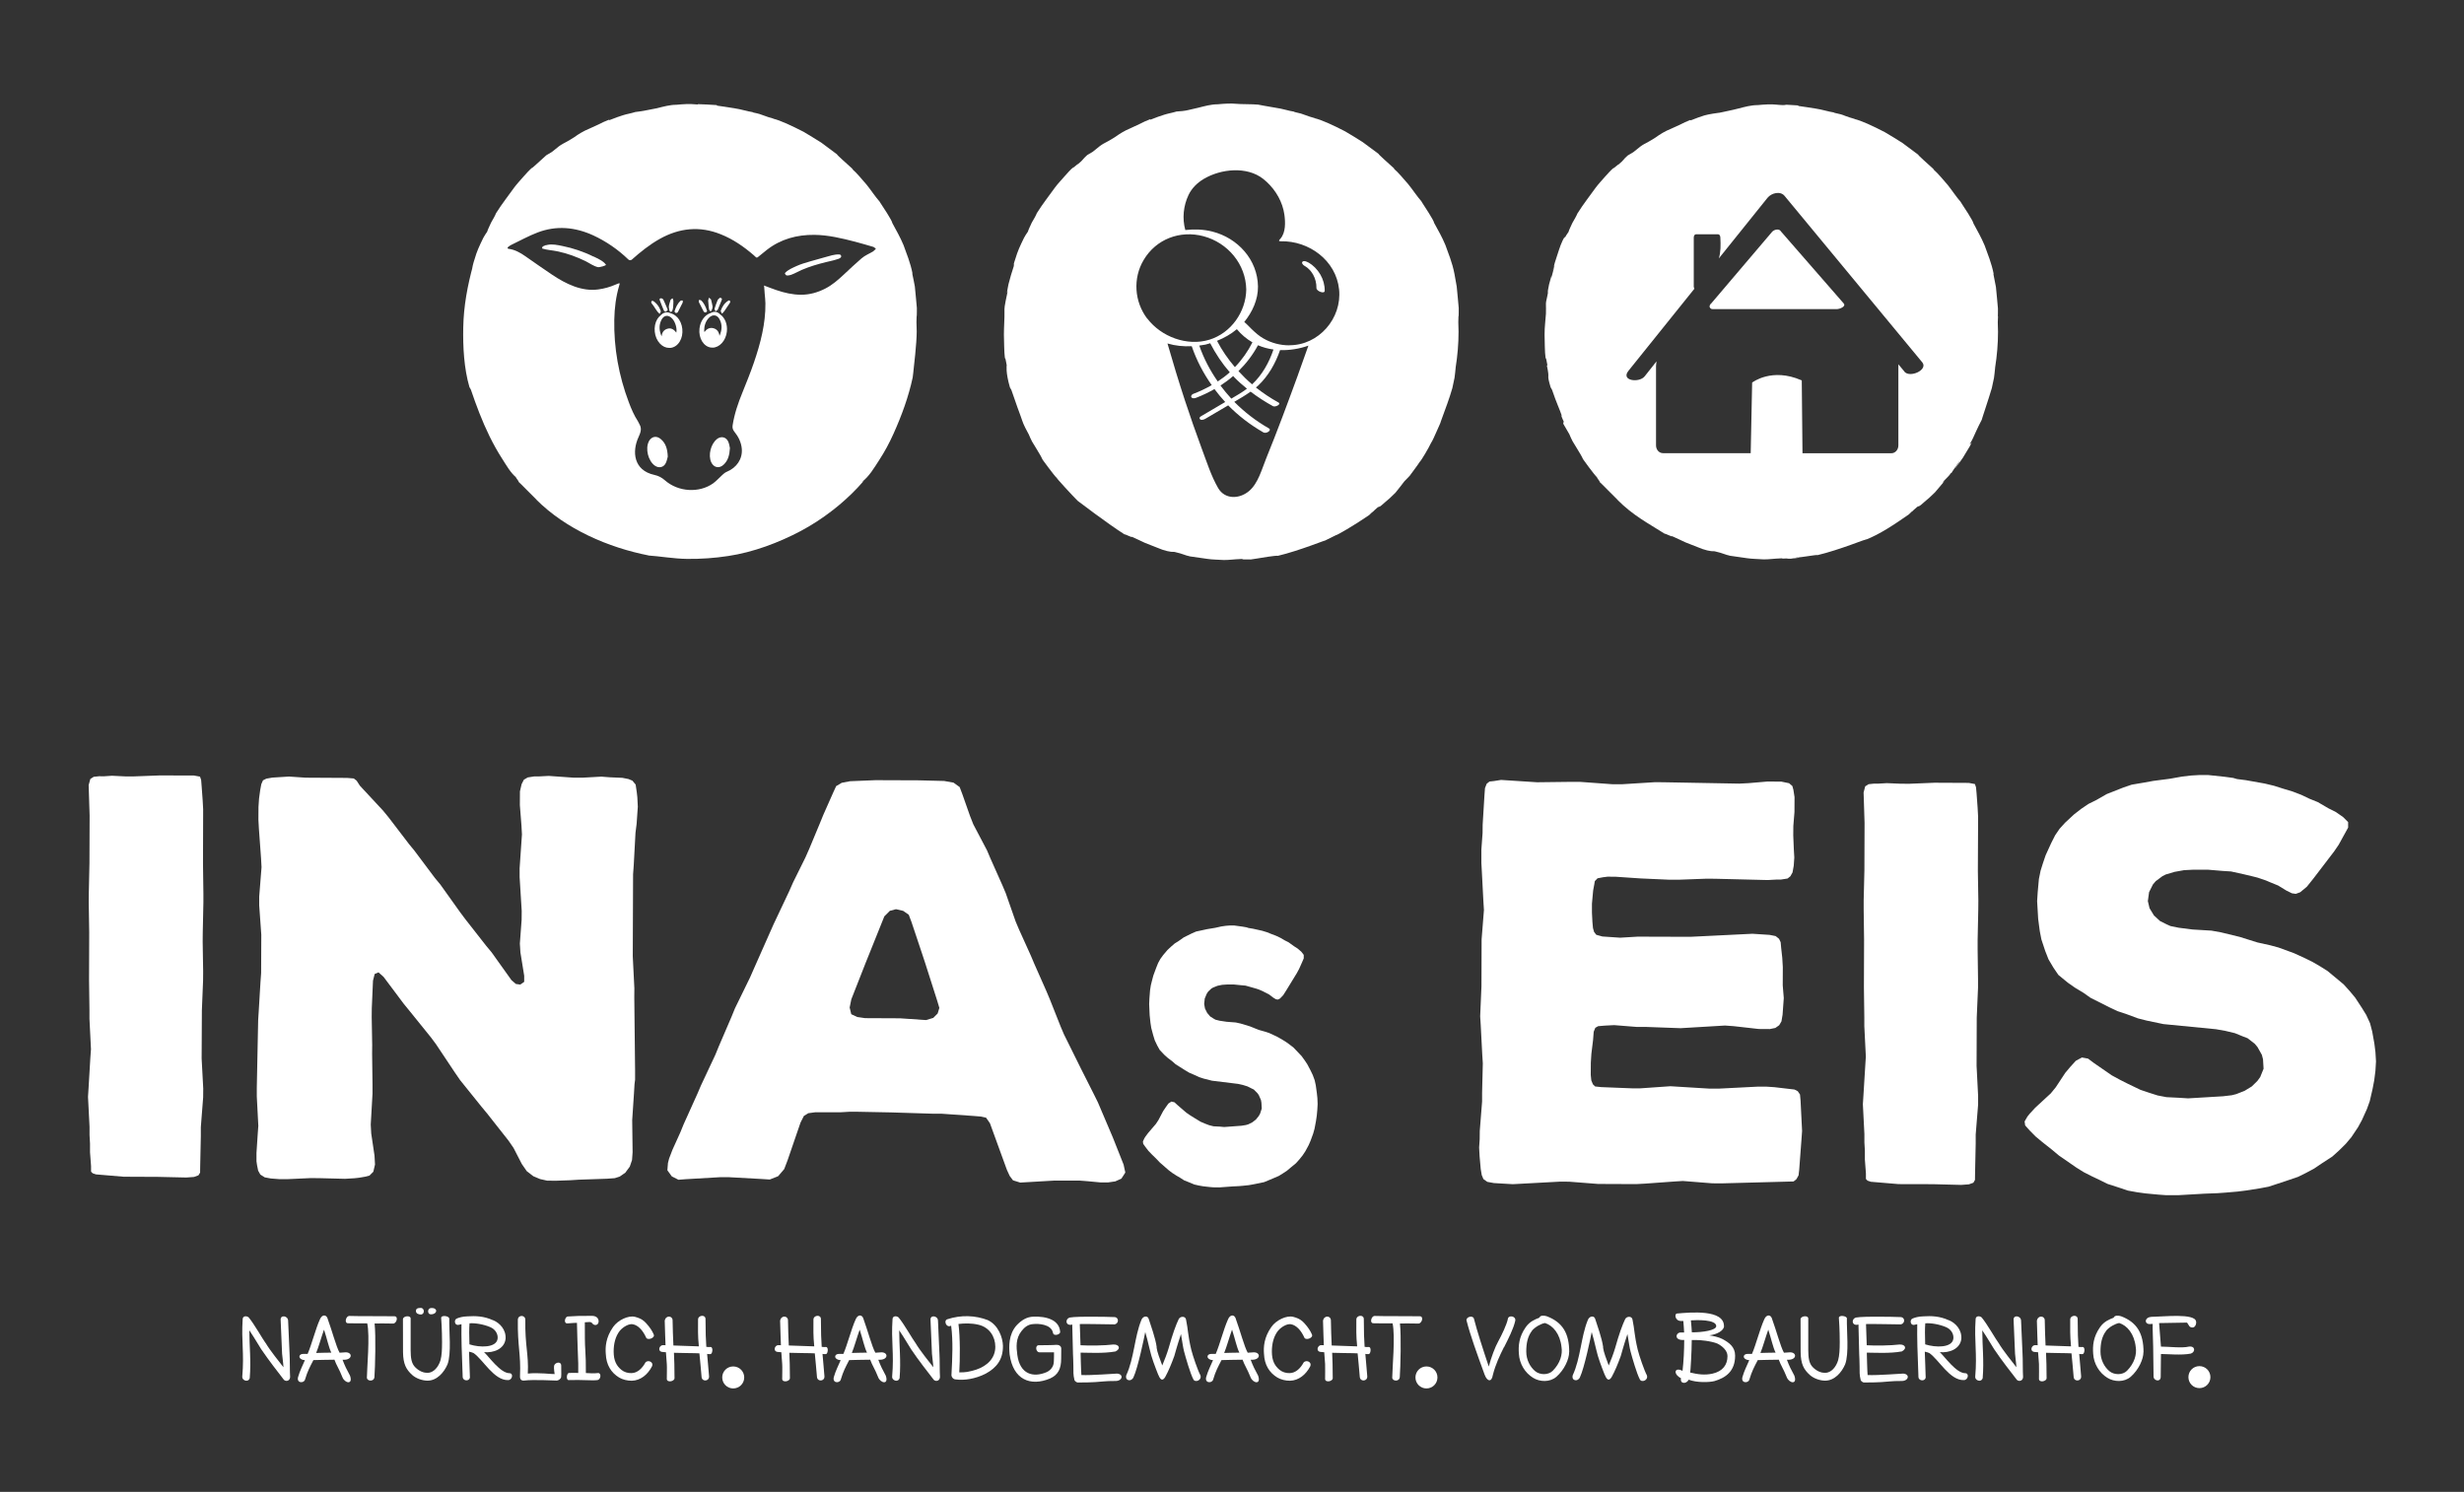 <?xml version="1.0" encoding="UTF-8"?>
<svg id="Ebene_1" data-name="Ebene 1" xmlns="http://www.w3.org/2000/svg" viewBox="0 0 306.85 185.81">
  <rect x="0" y="0" width="306.85" height="185.81" fill="#333333" stroke="none"/>
  <defs>
    <style>
      .cls-1 {
        fill: #fff;
        stroke-width: 0px;
      }
    </style>
  </defs>
  <polygon class="cls-1" points="25.31 135.57 25.3 136.67 25.01 140.39 25.01 141.5 24.93 145.29 24.92 146.05 24.71 146.39 24.16 146.59 23.19 146.66 19.68 146.58 15.4 146.56 11.95 146.27 11.54 146.13 11.34 145.93 11.34 145.23 11.21 143.51 11.21 142.41 11.15 141.37 11.15 140.33 10.96 136.61 11.03 135.51 11.25 131.79 11.33 130.68 11.14 126.89 11.14 125.78 11.09 122.06 11.11 116.13 11.05 112.33 11.06 111.23 11.14 107.51 11.16 101.57 11.04 97.78 11.25 97.02 11.67 96.75 12.36 96.68 12.91 96.69 13.94 96.62 15.6 96.7 16.7 96.7 19.88 96.58 24.15 96.59 24.91 96.73 25.05 97.15 25.11 97.91 25.24 99.7 25.3 100.8 25.28 107.56 25.33 111.29 25.33 112.39 25.25 116.18 25.24 117.29 25.3 121.01 25.29 122.12 25.14 125.84 25.11 131.84 25.31 135.57"/>
  <polygon class="cls-1" points="78.92 107.79 78.84 108.89 78.8 119.1 79 123.1 78.99 124.2 79.09 133.31 79.09 134.48 79.02 135.03 78.95 136.2 78.73 139.51 78.78 143.51 78.71 144.48 78.43 145.3 77.87 146.06 77.18 146.54 76.56 146.74 75.59 146.81 72.08 146.93 70.97 147 69.25 147.06 68.14 147.05 67.25 146.85 66.42 146.5 65.6 145.87 64.98 144.97 63.95 142.97 63.33 142.07 60.66 138.68 59.97 137.85 57.3 134.53 56.68 133.63 54.28 130.03 53.66 129.2 50.98 125.88 50.3 125.05 47.76 121.66 47.14 121.11 46.66 121.31 46.45 122.14 46.3 125.59 46.29 126.69 46.35 130.14 46.34 131.24 46.39 135.11 46.39 136.21 46.17 140.07 46.23 141.18 46.64 143.94 46.7 145.04 46.49 145.94 46.01 146.42 45.52 146.55 44.69 146.69 44.14 146.75 42.97 146.82 39.8 146.74 38.7 146.73 35.87 146.86 34.76 146.86 33.73 146.78 32.97 146.64 32.42 146.29 32.15 145.81 32.01 145.12 31.94 144.64 31.94 143.6 32.09 141.33 32.17 140.22 31.98 136.57 31.98 135.47 32.15 127.05 32.22 125.95 32.44 122.29 32.52 121.19 32.54 116.43 32.28 112.77 32.28 111.67 32.57 108.01 32.51 106.91 32.24 103.19 32.18 102.09 32.19 100.5 32.26 99.46 32.4 98.43 32.54 97.67 32.75 97.19 33.17 96.98 33.92 96.85 35.99 96.72 38.06 96.86 43.23 96.89 44.06 96.96 44.41 97.23 44.82 97.86 47.71 100.97 48.39 101.8 50.93 105.12 51.61 105.95 54.15 109.34 54.84 110.17 57.31 113.63 57.93 114.46 60.53 117.78 61.22 118.61 63.69 122.07 64.24 122.55 64.79 122.63 65.28 122.29 65.28 121.53 64.81 118.63 64.74 117.52 64.96 114.56 64.97 113.45 64.71 109.25 64.71 108.14 65 103.93 64.94 102.83 64.74 100.28 64.75 98.56 64.96 97.66 65.24 97.11 65.72 96.83 66.55 96.7 67.17 96.7 68.34 96.64 71.45 96.86 72.55 96.86 74.89 96.73 75.93 96.81 77.51 96.88 78.27 97.03 78.75 97.23 79.16 97.72 79.3 98.68 79.37 99.3 79.43 100.48 79.28 102.61 79.14 103.72 78.92 107.79"/>
  <path class="cls-1" d="M139.93,145.07l.21.97-.49.76-.76.34-.89.13h-.96s-1.59-.15-1.59-.15l-1.03-.08h-3.1s-4.27.25-4.27.25l-.9-.28-.41-.55-.35-.76-2.11-5.8-.48-.69-.62-.14-.83-.07-4.14-.29h-1.1s-5.17-.16-5.17-.16l-4.13-.08h-1.04s-1.04.06-1.04.06h-3.18s-.89.12-.89.12l-.55.34-.42.83-1.61,4.69-.42,1.1-.76.89-1.04.41-1.1-.07-3.99-.22h-1.1s-4.28.25-4.28.25l-.9.07-.83-.42-.55-.76.07-.9.14-.55.42-1.1.97-2.14.42-1.03,1.74-3.86.41-.96,1.81-3.86.42-1.03,1.6-3.72.42-1.03,1.88-3.85.42-.96,2.5-5.64,1.95-4.13.49-1.11,1.53-3.09.49-1.11,1.32-3.17.42-1.03,1.25-2.82.35-.76.69-.41,1.04-.2,3.17-.13,5.38.02,3.17.08,1.17.21.76.55.34.9.95,2.7.41,1.04,1.71,3.25.41.97,1.51,3.39.41.97,1.23,3.52.41.97,1.5,3.32.41.97,1.5,3.39.41.97,1.37,3.45.41.97,2.12,4.28,1.64,3.25.48.97,1.85,4.35,1.37,3.45ZM116.98,125.53l-.27-.9-1.5-4.7-.34-1.03-1.36-4.07-.34-.9-.69-.48-.9-.21-.76.2-.69.69-1.88,4.68-.42,1.04-1.81,4.61-.21,1.03.2.83.76.35.96.14,4.35.02,3.24.22.9-.27.55-.55.21-.69Z"/>
  <polygon class="cls-1" points="164.09 137.5 164.05 138.23 163.98 138.97 163.88 139.65 163.7 140.6 163.53 141.2 163.22 142.05 162.98 142.61 162.56 143.39 162.22 143.9 161.81 144.41 161.39 144.88 160.71 145.44 160.26 145.82 159.74 146.16 159.26 146.46 158.47 146.8 157.44 147.23 156.89 147.35 156.03 147.52 155.52 147.61 154.76 147.69 154.28 147.73 153.49 147.77 151.85 147.89 151.09 147.88 150.61 147.84 149.82 147.75 149.31 147.66 148.73 147.53 148.21 147.31 147.46 147.01 146.98 146.7 146.47 146.4 145.99 146.09 145.54 145.75 144.45 144.8 144.04 144.37 143.42 143.76 143.01 143.33 142.64 142.85 142.37 142.47 142.33 142.17 142.51 141.78 142.64 141.57 142.99 141.1 143.95 139.98 144.26 139.51 144.85 138.39 145.16 137.93 145.5 137.45 145.88 137.2 146.26 137.29 146.63 137.63 147.73 138.58 148.24 138.93 148.72 139.23 149.51 139.71 150.02 139.93 150.57 140.14 151.12 140.28 151.91 140.32 152.45 140.37 154.61 140.21 155.16 140.12 155.44 140.04 155.95 139.79 156.4 139.44 156.75 139.01 156.92 138.71 157.13 138.07 157.09 137.34 157.03 137 156.76 136.39 156.58 136.14 156.14 135.7 155.87 135.57 155.35 135.31 154.77 135.13 154.19 135 150.93 134.6 149.9 134.34 149.35 134.16 148.6 133.82 148.09 133.6 147.57 133.29 146.41 132.56 145.97 132.17 145.45 131.78 145.01 131.39 144.43 130.78 144.12 130.23 143.81 129.58 143.61 128.93 143.37 128.03 143.27 127.38 143.17 126.44 143.11 125.06 143.14 124.37 143.22 123.34 143.32 122.7 143.46 122.14 143.63 121.5 143.98 120.55 144.22 119.95 144.5 119.44 144.84 118.97 145.39 118.32 145.84 117.9 146.29 117.51 146.77 117.21 147.42 116.75 148.45 116.24 148.96 116.02 149.76 115.85 150.3 115.73 151.33 115.56 152.09 115.39 152.64 115.31 153.15 115.27 153.7 115.27 154.73 115.41 155.24 115.5 155.48 115.58 156.03 115.67 157.2 115.93 157.78 116.11 158.33 116.33 158.91 116.55 159.46 116.81 159.97 117.11 160.48 117.37 161.13 117.84 161.61 118.15 162.06 118.54 162.36 118.93 162.36 119.36 162.16 119.83 161.78 120.68 161.5 121.2 160.19 123.34 159.81 123.94 159.4 124.37 159.12 124.5 158.88 124.45 158.54 124.24 158.03 123.85 157.51 123.59 157.27 123.46 156.76 123.24 156.49 123.15 155.9 122.98 155.12 122.76 154.57 122.71 153.68 122.62 152.79 122.62 152.2 122.66 151.62 122.78 151.07 123 150.86 123.12 150.45 123.51 150.28 123.77 150.03 124.37 149.96 125.05 150.06 125.61 150.34 126.17 150.71 126.6 151.12 126.86 151.36 127 151.88 127.13 152.74 127.26 153.9 127.35 154.49 127.48 155.65 127.83 156.75 128.27 157.53 128.49 158.05 128.66 159 129.1 159.69 129.49 160.17 129.79 160.65 130.14 161.09 130.48 162.08 131.52 162.46 132.04 162.8 132.55 163.21 133.33 163.48 133.89 163.72 134.54 163.86 135.18 163.99 136.13 164.06 136.77 164.09 137.5"/>
  <polygon class="cls-1" points="224.42 140.87 224.34 141.98 224.06 145.7 223.98 146.39 223.71 146.87 223.36 147.15 214.32 147.39 213.22 147.38 209.57 147.09 208.46 147.16 204.87 147.42 203.77 147.48 199.01 147.46 195.43 147.18 194.32 147.17 188.39 147.49 186.04 147.35 185.22 147.2 184.74 146.86 184.53 146.37 184.4 145.61 184.26 144.03 184.2 142.92 184.27 141.89 184.28 140.86 184.57 137.2 184.57 136.1 184.66 132.44 184.59 131.34 184.4 127.68 184.33 126.58 184.49 122.86 184.51 116.99 184.8 113.34 184.73 112.23 184.54 108.58 184.48 107.48 184.48 105.82 184.63 103.75 184.64 102.72 184.86 99.13 184.93 98.16 185.14 97.62 185.49 97.34 186.04 97.28 186.93 97.14 191.42 97.43 195.62 97.38 196.73 97.38 200.86 97.68 201.96 97.68 206.11 97.42 207.21 97.43 216.59 97.6 217.76 97.54 220.11 97.34 221.83 97.35 222.8 97.55 223.21 97.9 223.34 98.38 223.48 99.28 223.47 101.14 223.33 102.87 223.32 104.04 223.39 105.77 223.45 106.8 223.38 107.83 223.23 108.66 222.96 109.14 222.61 109.42 221.78 109.55 221.23 109.55 220.13 109.61 213.64 109.45 212.54 109.44 209.02 109.57 207.92 109.57 204.33 109.41 201.23 109.2 200.2 109.19 199.64 109.26 198.95 109.39 198.61 109.74 198.54 110.15 198.4 110.91 198.25 112.56 198.25 113.67 198.31 114.84 198.38 115.6 198.52 116.08 198.79 116.43 199.55 116.64 201.76 116.79 203.96 116.66 210.51 116.68 218.24 116.3 220.38 116.44 221.13 116.59 221.55 116.93 221.75 117.35 221.82 118.11 221.95 119.28 222.02 120.45 222.01 122.72 222.14 124.31 221.99 126.38 221.85 127.21 221.57 127.69 221.09 128.03 220.4 128.17 219.02 128.16 215.92 127.81 214.82 127.73 209.29 128.06 204.88 127.9 203.78 127.9 201.02 127.68 199.85 127.74 199.02 127.81 198.67 128.01 198.47 128.5 198.39 129.53 198.18 131.25 198.11 132.36 198.1 133.88 198.17 134.56 198.37 135.05 198.65 135.32 199.41 135.4 203.2 135.55 204.3 135.55 208.02 135.29 212.92 135.59 214.02 135.59 218.92 135.34 219.96 135.34 220.99 135.41 223.47 135.7 223.88 135.91 224.16 136.32 224.23 137.08 224.42 140.87"/>
  <polygon class="cls-1" points="246.34 136.48 246.34 137.58 246.04 141.31 246.04 142.41 245.96 146.2 245.95 146.96 245.75 147.31 245.19 147.51 244.23 147.58 240.71 147.49 236.44 147.48 232.99 147.19 232.57 147.05 232.37 146.84 232.37 146.15 232.24 144.43 232.24 143.32 232.18 142.29 232.18 141.25 231.99 137.53 232.06 136.43 232.29 132.7 232.36 131.6 232.17 127.8 232.17 126.7 232.12 122.98 232.14 117.04 232.09 113.25 232.09 112.15 232.18 108.42 232.2 102.49 232.08 98.7 232.28 97.94 232.7 97.67 233.39 97.6 233.94 97.6 234.98 97.54 236.63 97.61 237.74 97.62 240.91 97.49 245.18 97.51 245.94 97.65 246.08 98.06 246.15 98.82 246.28 100.62 246.34 101.72 246.31 108.48 246.37 112.2 246.36 113.31 246.28 117.1 246.28 118.2 246.33 121.93 246.33 123.03 246.17 126.75 246.15 132.75 246.34 136.48"/>
  <polygon class="cls-1" points="295.89 132.2 295.82 133.37 295.67 134.55 295.46 135.65 295.11 137.16 294.76 138.13 294.14 139.5 293.65 140.4 292.82 141.64 292.13 142.46 291.29 143.29 290.46 144.04 289.08 144.94 288.18 145.55 287.15 146.1 286.18 146.58 284.59 147.12 282.52 147.8 281.41 148.01 279.69 148.28 278.65 148.41 277.14 148.54 276.17 148.61 274.58 148.67 271.27 148.86 269.75 148.86 268.79 148.79 267.2 148.64 266.17 148.5 265 148.29 263.96 147.94 262.45 147.45 261.48 146.97 260.45 146.48 259.49 145.99 258.59 145.43 256.39 143.91 255.57 143.22 254.33 142.24 253.5 141.55 252.75 140.79 252.2 140.17 252.13 139.68 252.48 139.07 252.76 138.72 253.45 137.97 255.39 136.18 256.01 135.42 257.19 133.63 257.82 132.88 258.51 132.12 259.27 131.71 260.03 131.85 260.78 132.41 262.98 133.93 264.01 134.49 264.98 134.98 266.56 135.74 267.6 136.09 268.7 136.44 269.8 136.65 271.39 136.73 272.49 136.8 276.84 136.54 277.94 136.41 278.49 136.27 279.53 135.86 280.43 135.31 281.12 134.63 281.47 134.15 281.89 133.11 281.82 131.94 281.68 131.39 281.14 130.42 280.79 130 279.9 129.31 279.35 129.1 278.32 128.68 277.15 128.4 275.97 128.19 269.42 127.55 267.36 127.12 266.25 126.84 264.74 126.28 263.71 125.94 262.67 125.45 260.33 124.27 259.44 123.64 258.41 123.02 257.51 122.39 256.34 121.43 255.72 120.52 255.11 119.49 254.7 118.45 254.22 117 254.02 115.97 253.82 114.45 253.69 112.24 253.76 111.14 253.91 109.48 254.12 108.45 254.4 107.55 254.75 106.52 255.44 105.01 255.93 104.04 256.49 103.22 257.18 102.46 258.29 101.43 259.18 100.74 260.08 100.13 261.05 99.65 262.36 98.9 264.44 98.08 265.47 97.73 267.06 97.46 268.16 97.26 270.24 96.99 271.75 96.72 272.86 96.59 273.89 96.53 274.99 96.53 277.06 96.75 278.1 96.89 278.58 97.03 279.68 97.17 282.03 97.59 283.2 97.87 284.3 98.22 285.47 98.57 286.57 98.99 287.6 99.48 288.64 99.9 289.94 100.66 290.91 101.15 291.8 101.77 292.42 102.39 292.42 103.08 292 103.84 291.24 105.22 290.68 106.04 288.05 109.48 287.28 110.44 286.45 111.13 285.9 111.33 285.42 111.26 284.73 110.92 283.7 110.29 282.67 109.87 282.18 109.66 281.15 109.31 280.6 109.17 279.43 108.89 277.84 108.54 276.74 108.47 274.95 108.32 273.15 108.32 271.98 108.38 270.81 108.59 269.7 108.92 269.29 109.13 268.46 109.75 268.11 110.16 267.63 111.12 267.48 112.23 267.69 113.12 268.24 114.02 268.99 114.71 269.82 115.13 270.3 115.34 271.33 115.55 273.05 115.77 275.4 115.91 276.57 116.12 278.92 116.69 281.12 117.38 282.7 117.73 283.74 118.01 285.66 118.71 287.04 119.34 288.01 119.82 288.97 120.38 289.86 120.94 291.86 122.6 292.61 123.43 293.3 124.26 294.12 125.51 294.67 126.4 295.15 127.44 295.42 128.48 295.69 129.99 295.82 131.03 295.89 132.2"/>
  <g>
    <path class="cls-1" d="M33.07,167.25c.55.95,1.75,2.41,2.23,3.04-.02-.5-.13-1.21-.17-1.68l-.18-4.22c-.05-.66.9-.53.93.09.12,2.62.16,3.77.18,4.08.05.67.02,2.29.07,2.94-.01.47-.48.62-.77.36-.72-.94-1.88-2.41-2.84-3.83-.21-.31-.75-1.27-1.47-2.34,0,1.97.23,3.77.05,5.96-.21.6-.97.25-.93-.17.26-2.98-.13-4.38.05-7.18.01-.4.47-.45.75-.22.7.84,1.76,2.74,2.1,3.19"/>
    <path class="cls-1" d="M40.81,164.27c.54,1.47,1.05,3.44,1.48,4.21.24-.01.46-.04.76-.05.82,0,.86.83-.05.92-.11,0-.23.01-.34.01.29.77.51,1.21.93,1.98.4,1.19-.66.92-.94.21-.43-1.09-.75-1.49-1-2.2-.53-.01-2.39.05-2.62.05-.46.89-.73,1.37-1.05,2.44-.15.49-1.16.45-.82-.45.15-.55.54-1.37.81-1.98-.88-.05-.87-.8-.17-.78h.51c.5-1.15.99-3.11,1.51-4.26.28-.71.84-.67,1-.09M40.35,165.61c-.34.94-.71,2.28-.98,2.9.18,0,1.58-.05,1.89-.04-.33-.67-.51-1.66-.91-2.86"/>
    <path class="cls-1" d="M49.11,163.94c.55,0,.28.88-.13.91-.62-.02-2.12-.02-2.33-.01.17,1.53.07,5.45-.02,6.67-.05.62-.94.53-.94.07,0-1.03.4-5.24.04-6.76-.47.01-1.93.01-2.42-.01-.45-.04-.23-.87.16-.91.76.04,4.93.02,5.65.04"/>
    <path class="cls-1" d="M55.95,164.23c-.04,1.52.29,4.35-.22,5.7-.43,1-1.31,2.04-2.51,2.03-.67-.01-1.43-.29-1.9-.72-.72-.66-1.11-1.32-1.13-2.83,0-1.41-.01-2.72-.01-4.12.06-.42.98-.49.96-.05v3.94c.01.89.07,1.64.6,2.14.5.49,1.04.67,1.49.67.77,0,1.38-.74,1.63-1.58.16-.58.19-1.35.19-2.26,0-1.55-.09-2.73-.11-3.01.01-.39,1.03-.23,1,.09M52.41,163.72c-.23,0-.61-.09-.61-.42-.01-.28.16-.4.6-.4.5,0,.51.82.01.82M54.29,163.15c.11.22-.11.55-.64.55-.45,0-.44-.73-.01-.78.37-.04.57.07.65.23"/>
    <path class="cls-1" d="M61.41,164.43c.83.34,1.64,1.19,1.55,2.35-.17,1.26-1.52,1.74-2.68,1.63.62.57,2.03,2.61,3.15,2.62.56,0,.37.86-.15.86-1.76.06-3.12-2.56-4.31-3.37-.17-.07-.34-.13-.56-.17.02,1,.09,2.2.11,3.2-.04.53-.9.48-.9-.07-.12-2.9-.18-4.98-.15-6.55-.15.04-.28.07-.37.08-.5.1-.6-.64-.21-.79.31-.12.67-.25,1.35-.27.98-.06,2.01-.04,3.17.49M58.46,167.44c1.33.42,3.3.43,3.5-.65.1-.55-.22-1.19-.87-1.48-.87-.38-1.97-.55-2.62-.49-.05.7-.05,1.49-.01,2.62"/>
    <path class="cls-1" d="M65.72,171.08c1.35-.15,3.06.09,3.35.06,0,0-.12-.75-.07-1.02.07-.42.88-.64.89-.03-.02.26.04,1.09-.01,1.43-.07.27-.37.43-.56.43-.27,0-2.89-.15-4.06,0-.51.04-.51-.38-.5-.61.12-2.67-.32-3.65-.27-6.95,0-.65.93-.65.93-.01-.05,3.3.43,4.25.31,6.7"/>
    <path class="cls-1" d="M74.55,164.57c0,.5-.54.62-.81.23-.16-.23-.5-.11-.91-.11,0,1.7,0,2.63.06,3.48.06.93.07,1.53.07,2.84.44.04,1.08.06,1.52,0,.43-.02.37.82-.09.88-.65.09-1.88-.06-3.56,0-.35.04-.29-.88.04-.89.37-.02.85,0,1.14,0,.02-.46,0-1.75-.06-2.81-.04-.82-.05-1.73-.1-3.43-.28,0-.35.01-1.2.07-.51,0-.28-.83.04-.86,1.69-.07.76-.08,3.04-.08.44,0,.81.22.82.68"/>
    <path class="cls-1" d="M80.49,164.83c.43.48.73.92.92,1.38.2.42-.72.76-.93.42-.39-.88-.98-1.58-1.7-1.7-.48-.07-1.16.32-1.58.8-.56.7-.78,1.64-.78,2.6,0,1.16.37,1.8.97,2.29.32.26.78.42,1.25.4.76-.01,1.36-.62,1.74-1.33.29-.34,1.05-.1.82.48-.54,1.05-1.44,1.77-2.51,1.8-.56.01-1.18-.15-1.59-.4-1-.61-1.6-1.57-1.66-2.94-.07-.84-.01-2.04.91-3.35.61-.87,1.9-1.47,2.72-1.27.81.21,1.11.48,1.45.85"/>
    <path class="cls-1" d="M87.97,167.75c.21.04.31.02.53.02.34,0,.23.87-.01.88-.22.01-.31,0-.43-.02.02.39.21,2.19.24,2.78.05.65-.88.72-.93.09-.04-.59-.23-2.5-.27-2.94-.58-.04-2.39-.03-3.17-.07l.05,1.42c.02.94.02,1.24.02,1.74,0,.42-.96.59-.96.09,0-.34.03-1.53,0-1.86-.05-.53-.07-.93-.11-1.46-.11-.01-.23-.03-.38-.03-.61,0-.55-.67-.11-.84.18-.02.32-.01.44,0-.04-.71-.05-1.64-.1-3.05.12-.71.95-.65.98-.08.02,1.08.05,2.12.1,3.16.62.02,2.71.09,3.17.11-.14-1.37-.1-2.15-.1-3.34,0-.55.93-.67.93-.06,0,1.57.04,2.62.1,3.48"/>
    <path class="cls-1" d="M102.34,167.75c.21.04.31.02.53.02.34,0,.23.87-.01.88-.22.01-.31,0-.43-.02.02.39.21,2.19.24,2.78.05.65-.88.72-.93.09-.04-.59-.23-2.5-.27-2.94-.58-.04-2.39-.03-3.17-.07l.05,1.42c.02.94.02,1.24.02,1.74,0,.42-.96.59-.96.09,0-.34.03-1.53,0-1.86-.05-.53-.07-.93-.11-1.46-.11-.01-.23-.03-.38-.03-.61,0-.55-.67-.11-.84.18-.02.32-.01.44,0-.04-.71-.05-1.64-.1-3.05.12-.71.95-.65.98-.08.02,1.08.05,2.12.1,3.16.62.02,2.71.09,3.17.11-.14-1.37-.1-2.15-.1-3.34,0-.55.93-.67.93-.06,0,1.57.04,2.62.1,3.48"/>
    <path class="cls-1" d="M107.53,164.27c.54,1.47,1.05,3.44,1.48,4.21.24-.01.46-.04.76-.05.82,0,.86.83-.05.92-.11,0-.23.01-.34.01.29.77.51,1.21.93,1.98.4,1.19-.66.92-.94.21-.43-1.09-.75-1.49-1-2.2-.53-.01-2.39.05-2.62.05-.46.89-.73,1.37-1.05,2.44-.15.49-1.16.45-.82-.45.15-.55.54-1.37.81-1.98-.88-.05-.87-.8-.17-.78h.51c.5-1.15.99-3.11,1.51-4.26.28-.71.84-.67,1-.09M107.06,165.61c-.34.94-.71,2.28-.98,2.9.18,0,1.58-.05,1.89-.04-.33-.67-.52-1.66-.91-2.86"/>
    <path class="cls-1" d="M114,167.25c.55.95,1.75,2.41,2.23,3.04-.02-.5-.14-1.21-.17-1.68l-.18-4.22c-.05-.66.91-.53.93.09.12,2.62.16,3.77.18,4.08.05.67.02,2.29.07,2.94-.01.47-.48.62-.77.36-.72-.94-1.89-2.41-2.84-3.83-.21-.31-.75-1.27-1.47-2.34,0,1.97.23,3.77.05,5.96-.21.6-.97.25-.93-.17.26-2.98-.14-4.38.05-7.18.01-.4.46-.45.75-.22.7.84,1.76,2.74,2.11,3.19"/>
    <path class="cls-1" d="M123.01,164.42c1.31.61,1.87,2.17,1.89,3.21.02,1.68-.78,2.72-2.15,3.46-1.27.65-2.67.86-3.7.72-.39,0-.59-.36-.56-.61.11-2.09.21-4.16-.04-6.08-.06.01-.11.04-.07.02-.55.24-.88-.65-.43-.82,1.74-.58,3.54-.49,5.07.1M119.46,170.93c.85,0,1.09-.05,2.08-.33,1.47-.49,2.41-1.49,2.41-2.86,0-1.27-.75-2.44-2.12-2.75-.87-.2-1.71-.18-2.47-.09.22,1.59.2,4.46.1,6.04"/>
    <path class="cls-1" d="M132.02,165.93c.01.27-.81.55-.89.07-.21-1.09-1.86-1.15-2.42-1.09-.69.02-1.15.43-1.48.85-.76.95-.67,2.02-.54,2.99.32,2.4,1.95,2.88,3.67,2.14.45-.22.88-.65.88-1.36,0-.17.04-.93.02-1.1-.48.01-1.59,0-1.81,0-.48,0-.56-.88-.11-.88.31,0,1.82-.01,2.21-.05.26-.02.65.11.61.53,0,.6-.01.81-.01,1.19,0,1.23-.36,2.01-1.38,2.47-2.44,1.02-4.61.16-5.04-3.01-.09-1-.13-2.47.86-3.6.58-.62,1.25-1.07,2.11-1.09,1.58-.06,3.26.38,3.33,1.95"/>
    <path class="cls-1" d="M138.7,164.95c-.62,0-3.72-.07-4.23-.04.01.26.07,1.97.09,2.64,1.08.07,3.03.04,4.06-.09.71-.05,1.03.48.31.86-1.53.28-3.46.15-4.36.15,0,.16.06,2.51.1,2.79,1.29.06,4.05-.18,4.44-.18.87.07.67.92-.18.92-.7,0-1.1.02-1.44.05-.72.05-1.13.14-3.3.14-.06,0-.38-.16-.39-.34-.15-.59-.13-1-.13-1.7.01-.49-.05-1.37-.05-1.51-.04-1.36-.09-3.49-.09-3.67l-.21.04c-.67.02-.64-.76-.11-.91.2-.02.38-.05.54-.06.53-.07,3.9-.05,4.97,0,.67-.02.66.87,0,.92"/>
    <path class="cls-1" d="M144.03,167.82c.07.58.42,1.46.71,2.25.32-.77.59-1.47.8-2.18.51-1.8.88-2.82,1.25-3.6.21-.39.84-.38.91.06.27,1.27.21,1.9.65,3.75.2.79.81,2.58,1.14,3.19.22.64-.7.97-.89.48-.36-.67-.93-2.64-1.14-3.43-.12-.43-.27-1.48-.39-2.18-.55,1.66-.72,2.38-.83,2.73-.37,1.02-.74,1.9-1.13,2.61-.39.65-.66.24-.89-.32-.39-.99-.82-2.09-1.04-3.1-.23-1.03-.43-1.71-.56-2.17-.11.6-.91,4.46-1.47,5.64-.27.59-1.09.43-.89-.27.97-2.09,1.03-4.79,1.86-6.83.18-.55.82-.67.95-.13.2.64.83,2.35.98,3.49"/>
    <path class="cls-1" d="M153.9,164.27c.54,1.47,1.05,3.44,1.48,4.21.24-.01.46-.04.76-.05.82,0,.86.83-.05.92-.11,0-.23.01-.34.01.29.77.51,1.21.93,1.98.4,1.19-.66.92-.94.21-.43-1.09-.75-1.49-1-2.2-.53-.01-2.39.05-2.62.05-.46.89-.73,1.37-1.05,2.44-.15.49-1.16.45-.82-.45.15-.55.54-1.37.81-1.98-.88-.05-.87-.8-.17-.78h.51c.5-1.15.99-3.11,1.51-4.26.28-.71.84-.67,1-.09M153.43,165.61c-.34.94-.71,2.28-.98,2.9.18,0,1.58-.05,1.89-.04-.33-.67-.52-1.66-.91-2.86"/>
    <path class="cls-1" d="M162.46,164.83c.43.48.73.92.92,1.38.2.42-.72.76-.93.42-.39-.88-.98-1.58-1.7-1.7-.48-.07-1.16.32-1.58.8-.56.7-.78,1.64-.78,2.6,0,1.16.37,1.8.97,2.29.32.26.78.42,1.25.4.76-.01,1.36-.62,1.74-1.33.29-.34,1.05-.1.82.48-.54,1.05-1.45,1.77-2.51,1.8-.56.01-1.17-.15-1.59-.4-1-.61-1.6-1.57-1.66-2.94-.07-.84-.01-2.04.91-3.35.61-.87,1.9-1.47,2.72-1.27.81.21,1.11.48,1.45.85"/>
    <path class="cls-1" d="M169.94,167.75c.21.04.31.02.53.02.34,0,.23.87-.01.88-.22.01-.31,0-.43-.02.02.39.21,2.19.24,2.78.05.65-.88.72-.93.09-.04-.59-.23-2.5-.27-2.94-.58-.04-2.39-.03-3.17-.07l.05,1.42c.02.94.02,1.24.02,1.74,0,.42-.95.59-.95.09,0-.34.02-1.53,0-1.86-.05-.53-.07-.93-.11-1.46-.11-.01-.23-.03-.38-.03-.61,0-.55-.67-.11-.84.18-.02.32-.01.44,0-.04-.71-.05-1.64-.1-3.05.12-.71.95-.65.98-.08.02,1.08.05,2.12.1,3.16.62.02,2.71.09,3.17.11-.14-1.37-.1-2.15-.1-3.34,0-.55.93-.67.93-.06,0,1.57.04,2.62.1,3.48"/>
    <path class="cls-1" d="M176.8,163.94c.55,0,.28.88-.14.91-.62-.02-2.12-.02-2.32-.01.17,1.53.07,5.45-.02,6.67-.05.62-.94.53-.94.07,0-1.03.4-5.24.04-6.76-.47.01-1.93.01-2.42-.01-.45-.04-.23-.87.16-.91.76.04,4.93.02,5.65.04"/>
    <path class="cls-1" d="M187.29,167.79c-.51,1.03-1.04,2.12-1.38,3.46-.15.96-.72.81-1.03-.05-.98-2.69-1.77-4.85-2.25-6.74-.07-.44.78-.68.92-.23.39,1.54,1.15,3.89,1.85,5.97.31-1.15.81-2.49,1.18-3.13.45-.81,1.09-2.18,1.2-2.81.08-.5,1.03-.36.92.24-.24,1.05-.87,2.25-1.39,3.29"/>
    <path class="cls-1" d="M195.41,168.41c0,.87-.59,2.2-1.59,3.07-.81.7-2.07.65-2.91.12-1-.61-1.69-1.75-1.76-2.99-.07-.97-.01-2.08.86-3.32.5-.71,1.17-.97,1.69-1.17.11-.33.62-.28.93-.18,1.97.75,2.79,2.13,2.79,4.47M190.79,165.74c-.56.71-.72,1.61-.72,2.59,0,1.05.49,1.93,1.1,2.44.59.5,1.64.52,2.2-.04.93-.94,1.24-2.04,1.09-2.95-.18-1.66-1.07-2.69-2.06-3-.53.1-1.19.47-1.62.95"/>
    <path class="cls-1" d="M199.63,167.82c.07.58.42,1.46.71,2.25.32-.77.59-1.47.8-2.18.51-1.8.88-2.82,1.25-3.6.21-.39.84-.38.91.06.27,1.27.21,1.9.65,3.75.2.79.81,2.58,1.14,3.19.22.64-.7.97-.89.48-.36-.67-.93-2.64-1.14-3.43-.12-.43-.27-1.48-.39-2.18-.55,1.66-.72,2.38-.83,2.73-.37,1.02-.74,1.9-1.13,2.61-.39.65-.66.24-.89-.32-.39-.99-.82-2.09-1.04-3.1-.23-1.03-.43-1.71-.56-2.17-.11.6-.91,4.46-1.47,5.64-.27.59-1.09.43-.89-.27.97-2.09,1.03-4.79,1.86-6.83.18-.55.82-.67.95-.13.2.64.83,2.35.98,3.49"/>
    <path class="cls-1" d="M214.7,165.16c0,.54-.84,1.04-1.84,1.16.5.07,1.2.22,1.65.46.85.46,1.57.99,1.57,2.07,0,1.96-1.2,2.76-2.56,3.16-.7.18-2.23.21-3.22-.17-.3.58-1.11.53-.96-.18-.11-.06-.2-.11-.27-.17-.67-.5-.45-1.1.22-.85.09.02.16.06.24.11.14-1.16.21-2.69.21-3.86-1.32.1-1.06-.93-.44-.93h.43c-.03-.51-.05-.89-.1-1.43h-.29c-.76,0-.84-.91-.5-.93,1.7-.15,5.85-.53,5.85,1.56M210.68,166.89c0,1.33-.16,4.06-.2,4.06,1.02.24,1.82.34,2.77.14,1.3-.29,1.88-1.11,1.88-2.19,0-.69-.64-1.24-1.24-1.55-.76-.32-2.23-.48-2.83-.45h-.39ZM210.69,165.94c1.38.01,3.04-.26,3.04-.77,0-.85-2.47-.77-3.16-.72.05.49.1,1.03.12,1.49"/>
    <path class="cls-1" d="M220.68,164.27c.54,1.47,1.05,3.44,1.48,4.21.24-.01.46-.04.76-.05.82,0,.86.83-.05.92-.11,0-.23.01-.34.01.29.77.51,1.21.93,1.98.4,1.19-.66.92-.94.21-.43-1.09-.75-1.49-1-2.2-.53-.01-2.39.05-2.62.05-.46.89-.73,1.37-1.05,2.44-.15.49-1.16.45-.82-.45.15-.55.54-1.37.81-1.98-.88-.05-.87-.8-.17-.78h.51c.5-1.15.99-3.11,1.51-4.26.28-.71.84-.67,1-.09M220.21,165.61c-.34.94-.71,2.28-.98,2.9.18,0,1.58-.05,1.89-.04-.33-.67-.52-1.66-.91-2.86"/>
    <path class="cls-1" d="M230,164.23c-.04,1.52.29,4.35-.22,5.7-.43,1-1.31,2.04-2.51,2.03-.67-.01-1.43-.29-1.9-.72-.72-.66-1.11-1.32-1.13-2.83,0-1.41-.01-2.72-.01-4.12.06-.42.98-.49.96-.05v3.94c.01.89.07,1.64.6,2.14.5.49,1.04.67,1.49.67.77,0,1.38-.73,1.63-1.58.16-.58.2-1.35.2-2.27,0-1.55-.09-2.73-.11-3.01.01-.39,1.03-.23,1,.09"/>
    <path class="cls-1" d="M236.61,164.95c-.62,0-3.72-.07-4.23-.04.01.26.07,1.97.09,2.64,1.08.07,3.03.04,4.06-.09.71-.05,1.03.48.31.86-1.53.28-3.46.15-4.36.15,0,.16.06,2.51.1,2.79,1.29.06,4.05-.18,4.44-.18.87.07.67.92-.18.92-.7,0-1.1.02-1.44.05-.72.05-1.13.14-3.3.14-.06,0-.38-.16-.39-.34-.15-.59-.13-1-.13-1.7.01-.49-.05-1.37-.05-1.51-.04-1.36-.09-3.49-.09-3.67l-.21.04c-.67.02-.64-.76-.11-.91.2-.02.38-.05.54-.06.53-.07,3.9-.05,4.97,0,.67-.02.66.87,0,.92"/>
    <path class="cls-1" d="M242.7,164.43c.83.34,1.64,1.19,1.55,2.35-.17,1.26-1.52,1.74-2.68,1.63.62.57,2.03,2.61,3.15,2.62.56,0,.37.86-.15.86-1.76.06-3.12-2.56-4.31-3.37-.17-.07-.34-.13-.56-.17.03,1,.09,2.2.11,3.2-.04.53-.9.48-.9-.07-.12-2.9-.18-4.98-.15-6.55-.15.04-.28.07-.37.08-.5.1-.6-.64-.21-.79.31-.12.67-.25,1.35-.27.98-.06,2.01-.04,3.17.49M239.75,167.44c1.33.42,3.3.43,3.5-.65.1-.55-.22-1.19-.87-1.48-.87-.38-1.97-.55-2.62-.49-.05.7-.05,1.49-.01,2.62"/>
    <path class="cls-1" d="M248.88,167.25c.55.95,1.75,2.41,2.23,3.04-.02-.5-.14-1.21-.17-1.68l-.18-4.22c-.05-.66.91-.53.93.09.12,2.62.16,3.77.18,4.08.05.67.02,2.29.07,2.94-.01.47-.48.62-.77.36-.72-.94-1.89-2.41-2.84-3.83-.21-.31-.75-1.27-1.47-2.34,0,1.97.23,3.77.05,5.96-.21.6-.97.25-.93-.17.26-2.98-.14-4.38.05-7.18.01-.4.46-.45.75-.22.7.84,1.76,2.74,2.11,3.19"/>
    <path class="cls-1" d="M258.84,167.75c.21.04.31.02.53.02.34,0,.23.87-.01.88-.22.01-.31,0-.43-.02.02.39.21,2.19.24,2.78.05.65-.88.72-.93.09-.04-.59-.23-2.5-.27-2.94-.58-.04-2.39-.03-3.17-.07l.05,1.42c.02.94.02,1.24.02,1.74,0,.42-.95.59-.95.09,0-.34.02-1.53,0-1.86-.05-.53-.07-.93-.11-1.46-.11-.01-.23-.03-.38-.03-.61,0-.55-.67-.11-.84.18-.02.32-.01.44,0-.04-.71-.05-1.64-.1-3.05.12-.71.95-.65.98-.08.02,1.08.05,2.12.1,3.16.62.02,2.71.09,3.17.11-.13-1.37-.1-2.15-.1-3.34,0-.55.93-.67.93-.06,0,1.57.04,2.62.1,3.48"/>
    <path class="cls-1" d="M266.93,168.41c0,.87-.59,2.2-1.59,3.07-.81.7-2.07.65-2.91.12-1-.61-1.69-1.75-1.76-2.99-.07-.97-.01-2.08.86-3.32.5-.71,1.17-.97,1.69-1.17.11-.33.62-.28.93-.18,1.97.75,2.79,2.13,2.79,4.47M262.3,165.74c-.56.71-.72,1.61-.72,2.59,0,1.05.49,1.93,1.1,2.44.59.5,1.64.52,2.2-.04.93-.94,1.24-2.04,1.09-2.95-.18-1.66-1.07-2.69-2.06-3-.53.1-1.19.47-1.62.95"/>
    <path class="cls-1" d="M273.49,164.58c.05.4-.16.76-.44.76-.43,0-.44-.28-.69-.61-.28,0-3.08.06-3.48.06,0,0,.23,2.82.23,2.93.99,0,2.61.21,3.48,0,.82-.11.83.68.24.87-1.15.23-2.94.05-3.72.05,0,.7-.03,2.5-.03,2.89-.06.67-.89.4-.89-.06,0-.32-.04-3.21-.05-3.79,0-.29-.09-2.56-.06-2.79l-.32.02c-.59.05-.73-.54-.24-.8.14-.07.44-.12.72-.11,1.06,0,5.12-.47,5.24.59"/>
    <path class="cls-1" d="M92.68,171.56c0,.76-.61,1.37-1.37,1.37s-1.37-.61-1.37-1.37.61-1.37,1.37-1.37,1.37.61,1.37,1.37"/>
    <path class="cls-1" d="M179.01,171.56c0,.76-.61,1.37-1.37,1.37s-1.37-.61-1.37-1.37.61-1.37,1.37-1.37,1.37.61,1.37,1.37"/>
    <path class="cls-1" d="M275.27,171.52c0,.76-.61,1.37-1.37,1.37s-1.37-.61-1.37-1.37.61-1.37,1.37-1.37,1.37.61,1.37,1.37"/>
    <path class="cls-1" d="M84.3,39.49c-.23-.25-.51-.4-.79-.48-.44-.21-.9-.11-1.24.27-.16.12-.3.28-.41.46-.27.44-.38,1-.32,1.58.06.58.29,1.1.65,1.48.33.35.73.53,1.15.53.05,0,.1,0,.15,0,.47-.05.88-.33,1.16-.79.27-.44.38-1,.32-1.58-.06-.57-.29-1.1-.65-1.47M84.22,41.43c-.3-.41-.67-.65-1.18-.46-.42.15-.6.49-.65.92-.29-.67-.36-1.34-.04-2.01.31-.66.91-.72,1.39-.17.37.42.6,1.23.48,1.72"/>
    <path class="cls-1" d="M80.81,54.97c-.48.91-.09,2.46.76,3.04.49.33,1.08.21,1.34-.33.15-.3.2-.65.25-.81-.04-.94-.24-1.63-.83-2.15-.55-.5-1.19-.38-1.53.25"/>
    <path class="cls-1" d="M84.75,37.47c-.39.34-.58.8-.76,1.32.05.06.1.18.18.19.07.02.21-.04.25-.11.21-.39.41-.79.6-1.19.03-.07,0-.17,0-.25-.09,0-.22-.02-.27.03"/>
    <path class="cls-1" d="M83.52,38.84c.37.07.33-1.13.34-1.36,0-.11-.06-.22-.1-.33-.09.07-.23.12-.26.22-.08.27-.21.62-.21.9.05.13.03.55.23.58"/>
    <path class="cls-1" d="M73.89,31.95c-.62-.31-1.26-.57-1.91-.79-.62-.21-1.25-.38-1.89-.51-.64-.13-1.32-.29-1.96-.14-.02,0-.05.01-.07.02-.06,0-.13.01-.19.03,0,0,0,0,0,.02-.11.03-.23.08-.29.14-.01,0-.01.02-.02.03,0,.01-.03.02-.03.04,0,0,0,0,0,.01,0,.01-.01.02-.01.03,0,.03,0,.07,0,.1,0,0,.02.02.03.03.58.18,1.21.21,1.81.33.62.13,1.24.3,1.84.51.58.21,1.15.45,1.71.72.52.26,1.01.64,1.59.76.11.02,1.06-.19.95-.33-.36-.48-.99-.73-1.52-1"/>
    <path class="cls-1" d="M81.22,37.86c.31.39.54.9.92,1.24.07-.15.18-.27.15-.34-.1-.3-.25-.6-.46-.84-.1-.11-.51-.58-.68-.42-.05.06-.06.13-.04.2.02.06.06.12.1.17"/>
    <path class="cls-1" d="M82.67,38.67c.03.07.16.16.23.15.08-.01.15-.12.26-.23-.19-.45-.36-.88-.56-1.29-.04-.07-.16-.14-.25-.15-.11,0-.26.03-.2.21.17.44.33.88.52,1.31"/>
    <path class="cls-1" d="M89.4,38.54c.18-.39.31-.79.48-1.18.08-.19-.02-.23-.22-.28-.08.08-.23.17-.29.3-.15.35-.27.71-.38,1.07-.03.09.08.21.12.32.1-.07.24-.13.29-.22"/>
    <path class="cls-1" d="M104.54,31.69c-.63-.03-1.22.19-1.82.35-.61.17-1.21.33-1.81.51-.59.17-1.18.34-1.75.6-.49.23-.99.43-1.37.82-.06.06-.05.12,0,.18l.07.09c.12.16.55.02.68-.02.45-.16.86-.41,1.3-.6.48-.21.99-.39,1.49-.55.5-.16,1.01-.29,1.52-.42.46-.12.95-.2,1.4-.36.23-.05.45-.17.5-.3,0,0,0-.02,0-.03,0-.02.01-.04,0-.05,0-.03-.02-.07-.02-.1-.02-.07-.13-.11-.19-.11"/>
    <path class="cls-1" d="M114.17,39.35c0-.29.02-.62.01-.99-.03-.37-.07-.77-.11-1.21-.04-.45-.09-.93-.14-1.46-.09-.52-.21-1.08-.34-1.69l.06.12c-.28-1.45-.77-2.56-1.13-3.59-.42-1-.91-1.85-1.39-2.74-.04-.34-1.21-2.1-1.59-2.67l.05.05c-.6-.68-1.1-1.46-1.67-2.17-.61-.69-1.17-1.41-1.83-1.98.03.03.08.03.16.09-.9-.82-2-1.78-2.02-1.89-.61-.45-1.28-.95-1.96-1.46-.71-.46-1.47-.9-2.19-1.34-1.49-.76-2.89-1.43-3.84-1.65l.13.02c-.53-.14-.87-.26-1.22-.39-.34-.14-.71-.26-1.32-.38-.06-.03-.14-.06-.13-.06-.6-.08-1.43-.36-2.27-.48-.83-.13-1.64-.26-2.12-.32l-.06-.07c-.79-.07-1.59-.08-2.38-.12,0,0,.28.08-.34.02-.63-.07-1.44-.02-2.3.06-.81,0-1.61.23-2.42.43-.4.1-2.38.46-2.69.47-.56.18-1.04.24-1.53.4-.49.16-1.02.33-1.69.61l-.08-.04c-.23.1-.44.18-.65.27-.21.1-.41.2-.61.3-.4.18-.79.36-1.16.53-.76.31-1.38.7-1.89,1.07-1.64,1.05-1.22.53-2.79,1.84-.23.14-.46.27-.69.41-.66.58-2.07,1.91-1.69,1.49-.44.34-.78.78-1.17,1.19-.37.43-.77.85-1.13,1.33-.69.98-1.5,1.98-2.27,3.21-.11.3-.38.75-.62,1.18-.21.46-.42.89-.48,1.12-.04.02-.49.75-.49.78,0,0-.62,1.24-.86,1.95-.11.36-.23.72-.34,1.08-.08.27-.14.55-.2.82.05-.15.1-.32.14-.48-.7,2.55-1.18,5.11-1.23,7.76-.05,2.42.09,5.12.77,7.44l.18.32c.67,1.98,1.41,3.94,2.33,5.82.47.95.98,1.88,1.55,2.76.5.78,1.07,1.81,1.81,2.39-.38-.33.52.7.2.46.48.44,1.79,1.81,2.34,2.33l-.11-.09c3.69,3.7,8.99,6,14.06,6.99-.09,0-.18-.01-.27-.02,1.68.11,3.32.42,5.02.44,1.71.02,3.43-.1,5.12-.36,3.09-.46,6.29-1.66,9.04-3.12,1.37-.73,2.66-1.57,3.89-2.52-.06.04-.09.05-.09.05l.17-.11c1.1-.86,2.14-1.79,3.1-2.81.26-.27.51-.56.76-.84-.09.05-.17.1-.26.16.96-.74,1.54-1.76,2.19-2.76.68-1.04,1.27-2.14,1.78-3.28,1.01-2.24,1.88-4.61,2.39-7.01.06-.41.09-.79.13-1.15,0-.05.37-3.06.37-4.57,0-.4-.01-.79-.03-1.18,0-.22.02-.47.02-.76M108.81,31.27c-.51.31-1.08.53-1.52.91-.75.65-1.48,1.33-2.2,2.01-.73.68-1.43,1.3-2.33,1.76-.94.48-1.93.76-2.99.76-1.06,0-2.1-.24-3.09-.58-.51-.17-1-.37-1.54-.57.03.01.08.95.09,1.03.04.4.08.79.09,1.19.03,2.53-.61,4.97-1.43,7.37-.43,1.26-.93,2.49-1.43,3.73-.54,1.32-1,2.66-1.22,4.07-.05.3,0,.55.2.8.51.63.87,1.33.94,2.16.1,1.25-.63,2.34-1.89,2.86-.19.08-.36.22-.51.36-.4.35-.74.76-1.17,1.07-1.75,1.24-4.36,1.08-6.02-.39-.39-.34-.79-.55-1.3-.66-2.61-.57-2.79-2.92-1.98-4.69.24-.53.46-1.04.13-1.61-.07-.12-.12-.26-.19-.37-.49-.75-.84-1.57-1.15-2.4-1.24-3.28-1.87-6.76-1.8-10.27.03-1.45.2-2.85.61-4.24.03-.09.06-.19.06-.29-.15,0-.37.11-.52.17-.69.3-1.4.5-2.15.6-2.08.28-4.04-.7-5.72-1.82-1.15-.76-2.26-1.56-3.39-2.34-.62-.43-1.28-.8-2.05-.9-.05,0-.13-.05-.13-.07,0-.06.02-.13.07-.16.12-.1.25-.19.39-.26,1.09-.52,2.14-1.11,3.27-1.54,2.35-.9,4.68-.68,6.95.36,1.58.73,3.11,1.78,4.35,2.99.12.12.32.14.45.02,1.08-.96,2.2-1.86,3.46-2.57,2.45-1.37,4.98-1.64,7.61-.58,1.53.61,2.86,1.53,4.1,2.6.43.37.3.43.8.02.28-.22.56-.46.84-.68,1.73-1.35,3.75-1.89,5.92-1.87,1.74.02,3.42.43,5.09.86.75.2,1.5.42,2.25.64.12.04.22.16.32.24-.1.09-.18.19-.29.26"/>
    <path class="cls-1" d="M90.73,37.43c-.49.29-.79.74-.97,1.27-.03.08.08.2.16.37.13-.15.21-.22.27-.3.21-.3.4-.59.6-.89.06-.08.12-.17.15-.26.01-.05-.03-.14-.07-.19-.02-.02-.11-.02-.15,0"/>
    <path class="cls-1" d="M89.27,54.7c-.76.61-1.1,1.99-.7,2.87.31.68,1,.82,1.54.31.56-.52.74-1.2.79-2.07-.04-.17-.08-.48-.19-.76-.26-.63-.9-.78-1.44-.36"/>
    <path class="cls-1" d="M88.3,38.54c.02.09.13.17.2.25.03.04.24-.36.22-.44,0-.05-.01-.11.03-.12-.06-.3-.11-.61-.2-.91-.03-.1-.18-.16-.27-.24.01,0-.09.31-.09.35,0,.11.02.23.03.34.02.26.03.51.08.77"/>
    <path class="cls-1" d="M88.72,43.3c.88,0,1.67-.86,1.8-2,.1-.91-.25-1.73-.82-2.13-.24-.25-.54-.4-.92-.3-.11.03-.22.08-.32.13-.69.23-1.25.98-1.35,1.92-.14,1.2.52,2.27,1.46,2.37.05,0,.1,0,.15,0M87.73,41.37c-.02-.09-.04-.15-.04-.2.01-.6.17-1.15.6-1.59.45-.46,1.01-.39,1.31.17.38.69.31,1.39,0,2.08-.06-.47-.28-.82-.75-.95-.47-.12-.82.07-1.12.48"/>
    <path class="cls-1" d="M87.87,38.93c.07-.01.13-.12.19-.19-.18-.52-.37-.99-.76-1.34-.06-.05-.18-.02-.27-.03,0,.09-.03.18,0,.25.19.4.39.79.6,1.18.04.07.17.13.24.11"/>
    <path class="cls-1" d="M162.93,32.7c-.18-.11-.51-.27-.71-.12-.19.15.05.42.19.5.13.08.25.16.38.25,0,0,0,0,0,0,0,0,0,0,.02.02.02.02.05.04.07.06.06.05.12.11.17.16,0,0,.09.09.06.06-.02-.03.03.04.04.04.05.06.1.12.15.19.07.1.17.25.22.33.29.52.43,1.1.42,1.69,0,.39,1.03.78,1.03.33.02-1.43-.81-2.81-2.04-3.53"/>
    <path class="cls-1" d="M181.65,39.36c0-.29.02-.62.01-.99-.03-.37-.07-.78-.11-1.22-.04-.45-.09-.94-.14-1.46-.09-.53-.28-1.57-.28-1.57-.28-1.46-.77-2.57-1.13-3.6-.42-1.01-.91-1.86-1.4-2.75-.04-.34-1.22-2.1-1.59-2.68l.05.04c-.6-.68-1.1-1.46-1.68-2.18-.61-.69-1.18-1.41-1.84-1.98.03.03.08.03.16.09-.9-.83-2.01-1.79-2.03-1.9-.61-.45-1.28-.95-1.97-1.46-.71-.47-1.47-.9-2.19-1.34-1.49-.77-2.9-1.43-3.85-1.65l.13.02c-.54-.14-.87-.26-1.22-.39-.35-.14-.72-.26-1.32-.38-.06-.03-.15-.06-.13-.06-.6-.08-1.43-.37-2.27-.48-.84-.13-2.18-.39-2.18-.39-.79-.07-2.11-.04-2.73-.1-.63-.07-1.44-.02-2.3.06-.82,0-1.62.23-2.42.43-.4.1-.81.2-1.21.28-.4.11-1.17.18-1.49.19-.56.17-1.04.24-1.54.4-.49.16-1.02.33-1.69.61l-.08-.04c-.23.09-.44.18-.65.27-.21.1-.41.2-.61.3-.4.18-.79.36-1.16.54-.76.31-1.38.71-1.9,1.08-1.65,1.05-1.23.53-2.8,1.85-.23.14-.47.27-.69.41-.66.58-.39.5-1.14,1.12,0-.08-.94.79-.55.37-.44.34-.78.78-1.17,1.2-.37.43-.78.85-1.14,1.33-.7.99-1.51,1.99-2.28,3.22-.11.3-.38.75-.63,1.18-.21.46-.42.89-.48,1.12-.04.03-.5.76-.49.78,0,0-.62,1.24-.86,1.95-.11.36-.23.72-.35,1.08-.11.37,0,.06-.06.49l-.36,1.15-.3,1.1c-.09.37-.13.74-.2,1.12l.11-.3c-.1.54-.2.91-.27,1.3-.07.39-.17.79-.14,1.42.02.57-.07,1.79-.07,2.76.04.97.01,2.01.13,2.95.05-.18.12.32.22.84,0,0-.16.84.4,2.76l.18.32c.57,1.7,1.11,3.13,1.11,3.13.2.5.26.87.62,1.58l.45.85c.11.27.24.57.4.87.18.29.36.59.53.87.34.56.64,1.06.73,1.29,0,0,.07.14.22.33.15.19.34.46.55.74.42.55.88,1.17,1.1,1.35-.38-.33,2,2.27,2.55,2.8,0,0,3.72,2.84,5.85,4.19-.07-.12,1.12.5.86.27.6.26,1.15.54,1.68.78.54.21,1.05.41,1.5.59.9.39,1.66.56,2.16.53,1.15.26,1.33.45,1.94.55l-.28-.03c1.1.16,1.81.26,2.45.35.64.1,1.21.08,2.04.14.82,0,.95-.08,2.42-.14-.47.08.22.07.94.07.1-.02.26-.04.4-.06,0,0,.25-.04.39-.06.31-.06,2.44-.41,2.57-.33,2.69-.63,6.39-2.16,5.79-1.86l1.46-.72c.02.07,2.27-1.21,4.13-2.5l.34-.33.11-.07s.36-.36.62-.57c.28-.16.08.13.91-.63.35-.28.82-.7,1.29-1.18.43-.51.94-1.21,1.11-1.42.38-.42.65-.61.88-.98,0,0,.91-1.22,1.01-1.41.24-.22,1.16-1.8,1.4-2.33.29-.45.47-.94.7-1.43.22-.49.6-1.33.52-1.22.68-1.86,1.1-2.96,1.47-4.25.1-.45.19-.88.27-1.28.06-.41.09-.79.13-1.15,0-.05,0-.09.01-.14.23-1.45.36-2.93.36-4.45,0-.4-.02-.79-.03-1.18,0-.22.02-.47.02-.76M142.87,39.69c-1.61-2.12-1.81-5.03-.44-7.32,1.55-2.61,4.54-3.72,7.44-2.95,3.03.81,5.28,3.48,5.33,6.64-.04,2.78-1.89,5.42-4.59,6.25-2.77.85-6-.36-7.73-2.63M153.57,46.83c.05.05.09.11.14.16.49.51,1.03.97,1.58,1.42-.61.46-1.28.85-1.95,1.24-.48-.52-.93-1.07-1.35-1.63.55-.36,1.08-.75,1.57-1.18M151.65,47.51c-.95-1.36-1.74-2.85-2.3-4.47.26-.04.52-.07.77-.12.2-.05.4-.11.59-.17.67,1.3,1.48,2.52,2.44,3.62-.47.42-.98.8-1.5,1.14M154.23,46.22c.96-.94,1.78-2.01,2.43-3.22.6.26,1.25.44,1.93.53-.55,1.63-1.4,3.16-2.66,4.34-.61-.51-1.17-1.07-1.7-1.65M153.79,45.73c-.85-1-1.61-2.08-2.23-3.28.9-.36,1.74-.84,2.47-1.45.56.67,1.21,1.22,1.94,1.64-.57,1.13-1.3,2.17-2.18,3.08M161.64,46.7c-1.27,3.48-2.56,6.96-3.96,10.4-.54,1.33-1,3.1-2.12,4.05-1.2,1.02-3.01,1.09-3.86-.36-.87-1.5-1.43-3.29-2.04-4.91-.74-1.99-1.43-3.99-2.1-6.01-.77-2.35-1.49-4.72-2.17-7.09.97.29,1.99.39,3.02.34.6,1.76,1.45,3.37,2.49,4.85-.74.42-1.51.79-2.31,1.09-.16.06-.33.26-.21.43.13.18.42.12.59.05.79-.3,1.54-.67,2.27-1.08.42.56.86,1.1,1.34,1.61-1.01.6-2.03,1.19-3.04,1.79-.16.09-.22.26-.07.38.16.13.47.01.62-.07.95-.56,1.91-1.12,2.86-1.68,1.28,1.3,2.75,2.43,4.39,3.37.34.2,1.1-.27.67-.51-1.61-.92-3.04-2.03-4.3-3.3.69-.4,1.38-.81,2.03-1.27.88.67,1.81,1.27,2.79,1.81.29.16,1.08-.25.68-.46-1-.55-1.93-1.18-2.81-1.87.09-.08.19-.15.28-.23,1.28-1.21,2.16-2.77,2.73-4.42,1.19.03,2.4-.16,3.53-.56-.43,1.22-.87,2.45-1.31,3.67M160.55,43.01c-1.12,0-2.23-.29-3.2-.85-.57-.32-1.02-.73-1.49-1.18-.06-.06-.88-.9-.91-.87,1.01-1.26,1.73-2.79,1.71-4.43-.05-3.34-2.52-6.04-5.69-6.84-1.07-.27-2.22-.32-3.36-.19-.4-1.45-.24-3.01.4-4.36.4-.85,1.09-1.52,1.89-2,2.14-1.27,5.39-1.61,7.42,0,.15.12.29.24.42.36,1.16,1.07,1.99,2.52,2.21,4.09.13.95.17,2.2-.48,2.97-.13.15-.35.35.03.34,3.51-.08,6.88,2.38,7.26,5.99.38,3.62-2.55,6.98-6.2,6.96"/>
    <path class="cls-1" d="M221.74,28.75c-.26-.3-.83-.14-1.06.13-2.53,2.97-5.06,5.95-7.59,8.93-.07.05-.13.12-.16.21,0,.01,0,.02,0,.03-.05.11-.04.19.02.26.05.12.17.19.33.19h15.53c.21,0,1.14-.3.79-.71-2.62-3.01-5.24-6.02-7.86-9.02"/>
    <path class="cls-1" d="M248.8,39.41c0-.29.02-.62.01-.99-.03-.37-.07-.77-.11-1.21-.04-.45-.09-.93-.14-1.46-.09-.52-.21-1.08-.33-1.69l.06.12c-.28-1.45-.77-2.56-1.13-3.59-.42-1.01-.91-1.85-1.39-2.74-.04-.34-1.21-2.1-1.59-2.67l.05.04c-.6-.68-1.1-1.46-1.67-2.18-.61-.69-1.17-1.41-1.83-1.98.03.02.08.03.16.09-.9-.82-2-1.78-2.02-1.89-.61-.45-1.27-.95-1.96-1.46-.71-.47-1.47-.9-2.19-1.34-1.49-.77-2.89-1.43-3.83-1.65l.13.02c-.54-.15-.87-.26-1.22-.39-.34-.15-.71-.26-1.32-.38-.06-.03-.14-.05-.13-.06-.6-.08-1.43-.36-2.26-.48-.84-.13-1.64-.26-2.12-.32l-.06-.07c-.79-.07-1.59-.08-2.38-.12l.89.06c-.16.07-.61.03-1.23-.04-.63-.07-1.43-.02-2.3.06-.81,0-1.61.22-2.42.43-.4.1-.8.2-1.21.28-.48.1-1.3.29-1.23.25-.07,0-1.3.18-1.79.33-.49.16-1.01.33-1.68.61l-.08-.04c-.23.09-.44.18-.64.27-.21.1-.41.2-.61.3-.4.18-.79.36-1.16.53-.76.3-1.38.7-1.89,1.07-1.64,1.05-1.22.53-2.79,1.84-.23.14-.46.27-.69.41-.66.58-.39.5-1.14,1.12,0-.08-.94.79-.55.37-.44.34-.78.78-1.17,1.19-.37.43-.77.85-1.13,1.33-.69.98-1.5,1.98-2.27,3.21-.12.3-.38.75-.63,1.18-.21.45-.42.89-.48,1.12-.04.02-.5.75-.49.78l.03-.2c-.45.71-.65,1.44-.89,2.15-.11.36-.23.72-.35,1.08-.11.37-.18.75-.29,1.15.14-.46.3-1.09.23-.66l-.39,1.46.03-.32-.3,1.09c-.09.37-.13.74-.2,1.11l.11-.3c-.1.54-.19.91-.27,1.29-.07.39,0,.38-.03,1.55-.04.73-.18,1.65-.17,2.63.04.97,0,2.01.13,2.94.05-.18.12.32.22.83l-.06.07c.42,1.96-.1.77.46,2.69l.18.32c.57,1.7.95,2.41,1.25,3.33l-.15-.21c.2.5.27.66.42.98-.17-.27-.11.15-.11.15l.75,1.29c.11.27.24.57.4.87.18.29.36.59.53.87.34.56.64,1.05.73,1.28,0,0,.07.14.22.33.14.19.34.46.54.74.42.55.87,1.16,1.1,1.34-.38-.33.52.7.2.46.48.44,1.79,1.81,2.34,2.33l-.11-.09c2,2.01,3.82,2.92,5.94,4.27-.07-.12,1.11.5.86.27.6.26,1.15.54,1.68.78.54.21,1.04.41,1.5.59.9.39,1.66.56,2.15.53,1.15.26,1.33.45,1.93.55l-.28-.03c1.1.16,1.8.26,2.44.35.63.09,1.21.08,2.03.14.82,0,.95-.08,2.41-.14-.47.08.13.04.68.01-.35.03-.46.05.27.05.1-.02.26-.04.4-.06,0,0,.04,0,.02.01.91-.1.75-.13.33-.06.02-.01-.02-.02-.15-.03.95-.04,2.62-.39,2.75-.31,2.68-.63,6.37-2.15,5.77-1.85,0,0,.63-.28.19-.05,1.81-.71,3.53-1.87,5.39-3.16l.34-.33.11-.07s.36-.36.62-.56c.28-.16.08.13.91-.63.35-.28.82-.7,1.29-1.17.43-.5.89-1.05,1.26-1.49-.43.46-.32.28-.16.07.38-.41.65-.61.88-.98h.1c-.2.14.81-1.22.91-1.4.24-.22-.48.73-.52.87,1.34-1.81.69-.89,1.87-2.81.57-1.06-.18.15.05-.38.29-.44.47-.94.7-1.42.22-.49.47-.99.75-1.53-.07.11.87-2.64,1.24-3.92.09-.45.18-.87.27-1.27.06-.41.09-.79.13-1.15,0-.05.01-.09.01-.14.23-1.45.36-2.93.36-4.44,0-.4-.01-.79-.03-1.18.01-.22.02-.47.03-.76M237.15,46.26c-.25-.3-.49-.6-.74-.89v10.11c0,.53-.39.97-.86.97h-11.08l-.09-9.07-.07-.03c-3.65-1.58-6.04.26-6.07.27l-.04.03-.18,8.79h-10.93c-.48,0-.86-.43-.86-.97v-9.9l.06-.56s-.37.48-1.48,1.87c-.68.84-3.02.55-2.01-.7,2.74-3.41,5.47-6.82,8.21-10.22-.04-.07-.08-.16-.08-.27v-6.11c0-.22.12-.4.27-.4h2.77c.14,0,.26.16.27.38.05.95.06,1.84-.19,2.63,2.02-2.52,4.05-5.04,6.07-7.56.48-.59,1.59-.88,2.12-.23,5.71,6.91,11.43,13.82,17.14,20.72.78.94-1.54,2-2.23,1.16"/>
  </g>
</svg>